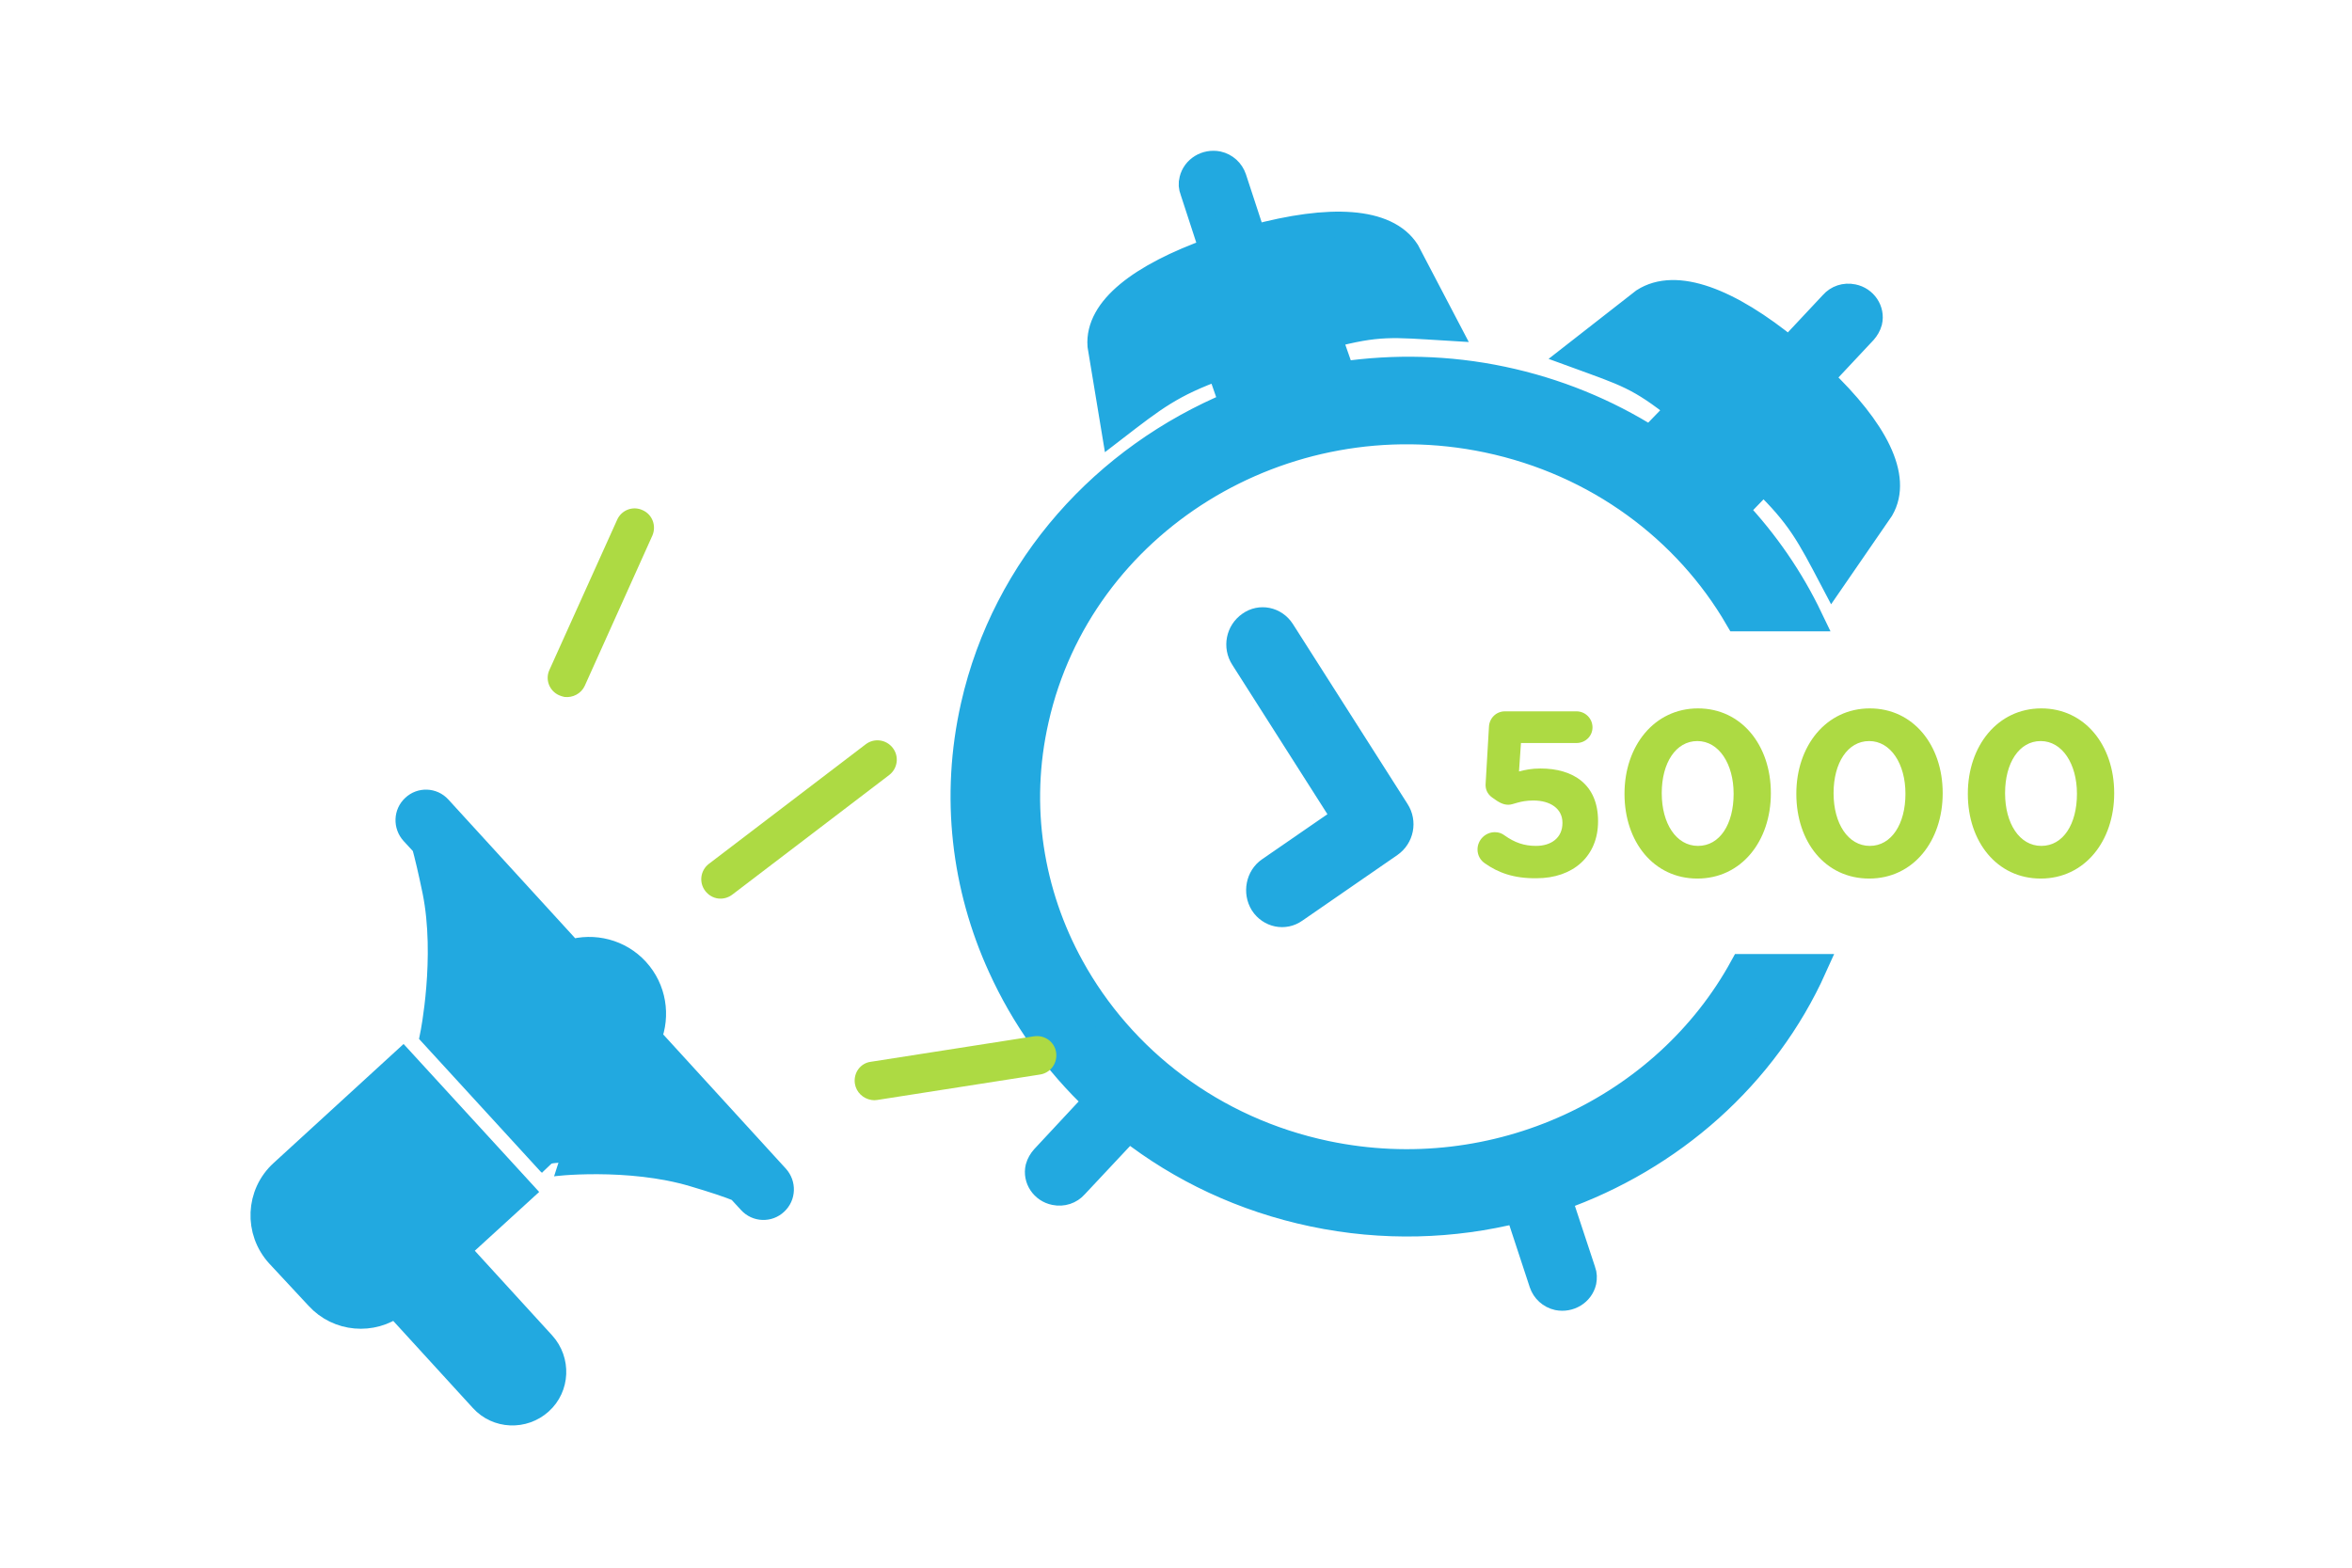 <?xml version="1.0" encoding="utf-8"?>
<!-- Generator: Adobe Illustrator 23.0.2, SVG Export Plug-In . SVG Version: 6.00 Build 0)  -->
<svg version="1.1" id="Layer_1" xmlns="http://www.w3.org/2000/svg" xmlns:xlink="http://www.w3.org/1999/xlink" x="0px" y="0px"
	 viewBox="0 0 720 480" style="enable-background:new 0 0 720 480;" xml:space="preserve">
<style type="text/css">
	.st0{fill:#00ACEA;}
	.st1{fill:#AFD254;}
	.st2{fill:#FFFFFF;}
	.st3{fill:#B0D255;}
	.st4{fill:#00B5F0;}
	.st5{fill-rule:evenodd;clip-rule:evenodd;fill:#00ACE9;}
	.st6{fill-rule:evenodd;clip-rule:evenodd;fill:#25B2E7;}
	.st7{fill:#25B2E7;}
	.st8{fill:#ADD154;}
	.st9{fill:#25B0E5;}
	.st10{fill:#AED148;}
	.st11{fill:#22A9E0;}
	.st12{fill:#333F4F;}
	.st13{fill:#4D4D4D;}
	.st14{fill:#00ACE9;}
	.st15{fill:#ADDA43;}
	.st16{fill:none;}
	.st17{fill:#008F25;}
	.st18{fill:#22A9E0;stroke:#22A9E0;stroke-width:8;stroke-miterlimit:10;}
	.st19{fill:#A0D429;}
	.st20{fill-rule:evenodd;clip-rule:evenodd;fill:#A0D429;}
	.st21{fill-rule:evenodd;clip-rule:evenodd;fill:#00ACEA;}
	.st22{fill:none;stroke:#A0D429;stroke-width:7;stroke-linecap:round;stroke-linejoin:round;}
	.st23{fill:none;stroke:#A0D429;stroke-width:13;stroke-linecap:round;stroke-linejoin:round;}
	.st24{fill:none;stroke:#A0D429;stroke-width:13;stroke-linecap:round;stroke-linejoin:round;stroke-dasharray:59.5,59.5;}
	.st25{fill:#009941;}
</style>
<g>
	<rect x="448.1" y="215.2" class="st16" width="323" height="125.3"/>
	<path class="st15" d="M454.5,264.3c-1.3-0.9-2.2-2.4-2.2-4.2c0-2.9,2.4-5.3,5.3-5.3c1.3,0,2.2,0.4,3,1c3.1,2.2,6,3.2,9.6,3.2
		c4.7,0,8.1-2.5,8.1-7v-0.1c0-4.3-3.7-6.8-8.9-6.8c-4.2,0-6.1,1.3-7.6,1.3c-1.6,0-2.8-0.6-5-2.2c-1.5-1.1-2.2-2.6-2-4.5l1-17.1
		c0.1-2.7,2.2-4.8,4.9-4.8h21.9c2.7,0,4.9,2.2,4.9,4.9s-2.2,4.8-4.9,4.8h-17l-0.6,8.7c2-0.5,3.8-0.9,6.6-0.9
		c9.9,0,17.6,4.8,17.6,16.1v0.1c0,10.7-7.7,17.4-18.8,17.4C463.4,269,458.6,267.2,454.5,264.3z"/>
	<path class="st15" d="M497.3,243.1V243c0-14.6,9.1-26.1,22.5-26.1c13.3,0,22.3,11.3,22.3,25.9v0.1c0,14.6-9,26.1-22.5,26.1
		C506.2,269,497.3,257.7,497.3,243.1z M530.7,243.1V243c0-9.1-4.5-16.1-11.1-16.1c-6.6,0-10.9,6.7-10.9,15.9v0.1
		c0,9.2,4.4,16.1,11.1,16.1C526.5,259,530.7,252.3,530.7,243.1z"/>
	<path class="st15" d="M549.9,243.1V243c0-14.6,9.1-26.1,22.5-26.1c13.3,0,22.3,11.3,22.3,25.9v0.1c0,14.6-9,26.1-22.5,26.1
		C558.7,269,549.9,257.7,549.9,243.1z M583.3,243.1V243c0-9.1-4.5-16.1-11.1-16.1c-6.6,0-10.9,6.7-10.9,15.9v0.1
		c0,9.2,4.4,16.1,11.1,16.1C579,259,583.3,252.3,583.3,243.1z"/>
	<path class="st15" d="M602.4,243.1V243c0-14.6,9.1-26.1,22.5-26.1c13.3,0,22.3,11.3,22.3,25.9v0.1c0,14.6-9,26.1-22.5,26.1
		C611.3,269,602.4,257.7,602.4,243.1z M635.8,243.1V243c0-9.1-4.5-16.1-11.1-16.1c-6.6,0-10.9,6.7-10.9,15.9v0.1
		c0,9.2,4.4,16.1,11.1,16.1C631.6,259,635.8,252.3,635.8,243.1z"/>
</g>
<g>
	<path class="st18" d="M386.6,276.6c2.2,3.4,6.6,4.3,9.8,2l29.1-20.1c3.3-2.3,4.2-6.8,2-10.2l-35.1-55.1c-2.2-3.4-6.6-4.3-9.8-2
		c-3.3,2.3-4.2,6.8-2,10.2l31.2,49l-23.2,16C385.4,268.6,384.5,273.2,386.6,276.6z"/>
	<path class="st18" d="M557.2,115.7l13.4-14.3l0,0c0.7-0.8,1.3-1.8,1.6-2.9c0.8-3.4-1.5-6.8-5-7.5c-2.4-0.5-4.7,0.3-6.2,2l0,0
		l-13.3,14.2c-18.6-15.2-34.7-21.3-44.5-15l-21,16.4c15.6,5.7,19.6,6.7,32,16.6l-9,9.3c-13.5-8.5-28.7-14.8-45.3-18.3
		c-16.6-3.5-33.2-3.8-49.1-1.5l-4.2-12c15.5-4.1,19.6-3.4,36.2-2.4L430.6,77c-6.2-9.6-23.4-10.5-47-4.1l-6-18.3h0
		c-0.7-2.1-2.5-3.8-4.8-4.3c-3.5-0.7-7,1.4-7.8,4.8c-0.3,1.1-0.2,2.2,0.2,3.2l0,0l6,18.4c-22.1,7.9-35.1,18-34.3,29.1l4.2,25.4
		c12.2-9.4,17.5-13.6,32.2-18.9l4,11.5c-38.9,16.2-69.5,49.5-79.2,92.3c-6.3,27.9-2.8,55.6,8.3,79.9c7,15.4,16.9,29.4,29.4,41.1
		l-16.3,17.5l0,0c-0.7,0.8-1.3,1.8-1.6,2.9c-0.8,3.4,1.5,6.8,5,7.5c2.4,0.5,4.7-0.3,6.2-2l0,0l16.4-17.5
		c16,12.5,35.1,21.6,56.5,26.1c21.4,4.5,42.8,3.8,62.7-1.2l7.4,22.5l0,0c0.7,2.1,2.5,3.8,4.8,4.3c3.5,0.7,7-1.4,7.8-4.8
		c0.2-1.1,0.2-2.2-0.2-3.2l0,0l-7.4-22.4c34.4-12.1,63.2-37.3,78.2-70.7h-21.8c-23.7,43.3-75.4,68.1-127.5,57.2
		c-34.8-7.3-62.6-29-78.1-57.2c-12.4-22.5-16.9-49.2-10.8-75.9c13.6-60.3,75.6-98.7,138.2-85.6c33.8,7.1,61,27.7,76.7,54.7h22
		c-5.8-12.1-13.5-23.3-22.8-33.2l8.6-8.9c11.1,10.7,14.1,16.6,21.2,30.1l14.8-21.5C581.4,146.1,574,131.7,557.2,115.7z"/>
</g>
<g>
	<g>
		<path class="st15" d="M168.2,205.1c-1.4,3,0,6.5,3,7.8c0.5,0.2,1.1,0.4,1.6,0.5c2.5,0.3,5.1-1,6.2-3.4l20.7-46c1.3-3,0-6.5-3-7.8
			c-3-1.4-6.5,0-7.8,3L168.2,205.1z M261.7,331.8c0.4,2.6,2.5,4.6,5.1,5c0.6,0.1,1.1,0.1,1.7,0l49.9-7.8c3.2-0.5,5.4-3.5,4.9-6.8
			c-0.5-3.2-3.5-5.4-6.8-4.9l-49.9,7.8C263.4,325.5,261.2,328.5,261.7,331.8z M215.9,272.8c1,1.3,2.4,2.1,3.9,2.3
			c1.5,0.2,3.1-0.2,4.4-1.2l48-36.6c2.6-2,3.1-5.7,1.1-8.3c-2-2.6-5.7-3.1-8.3-1.1l-48,36.6C214.4,266.5,213.9,270.2,215.9,272.8z"
			/>
	</g>
</g>
<g id="Element_7_">
	<path class="st18" d="M97.4,397.1c6.2,6.8,16.5,7.6,23.7,2.2l26.6,29.1c4.6,5.1,12.5,5.4,17.6,0.8c5.1-4.6,5.4-12.5,0.8-17.6
		l-26.4-28.9l19.7-18l-36.1-39.4l-36.8,33.7c-7.3,6.6-7.8,17.9-1.1,25.2L97.4,397.1z"/>
	<path class="st18" d="M212.5,359.4c6.1,1.8,10.6,3.3,13.8,4.6l3.5,3.8c2,2.2,5.4,2.3,7.5,0.3c2.2-2,2.3-5.4,0.3-7.6l-39.1-42.8
		c2.7-6.8,1.5-14.8-3.7-20.5c-5.2-5.7-13.1-7.6-20.1-5.5l-40.4-44.2c-2-2.2-5.4-2.3-7.5-0.3c-2.2,2-2.3,5.4-0.3,7.6l3.5,3.8
		c0.9,3.3,2,7.9,3.3,14.2c4.1,20.4-0.7,44.1-0.7,44.1l36.1,39.4C168.5,356.1,192.6,353.4,212.5,359.4z"/>
</g>
</svg>
